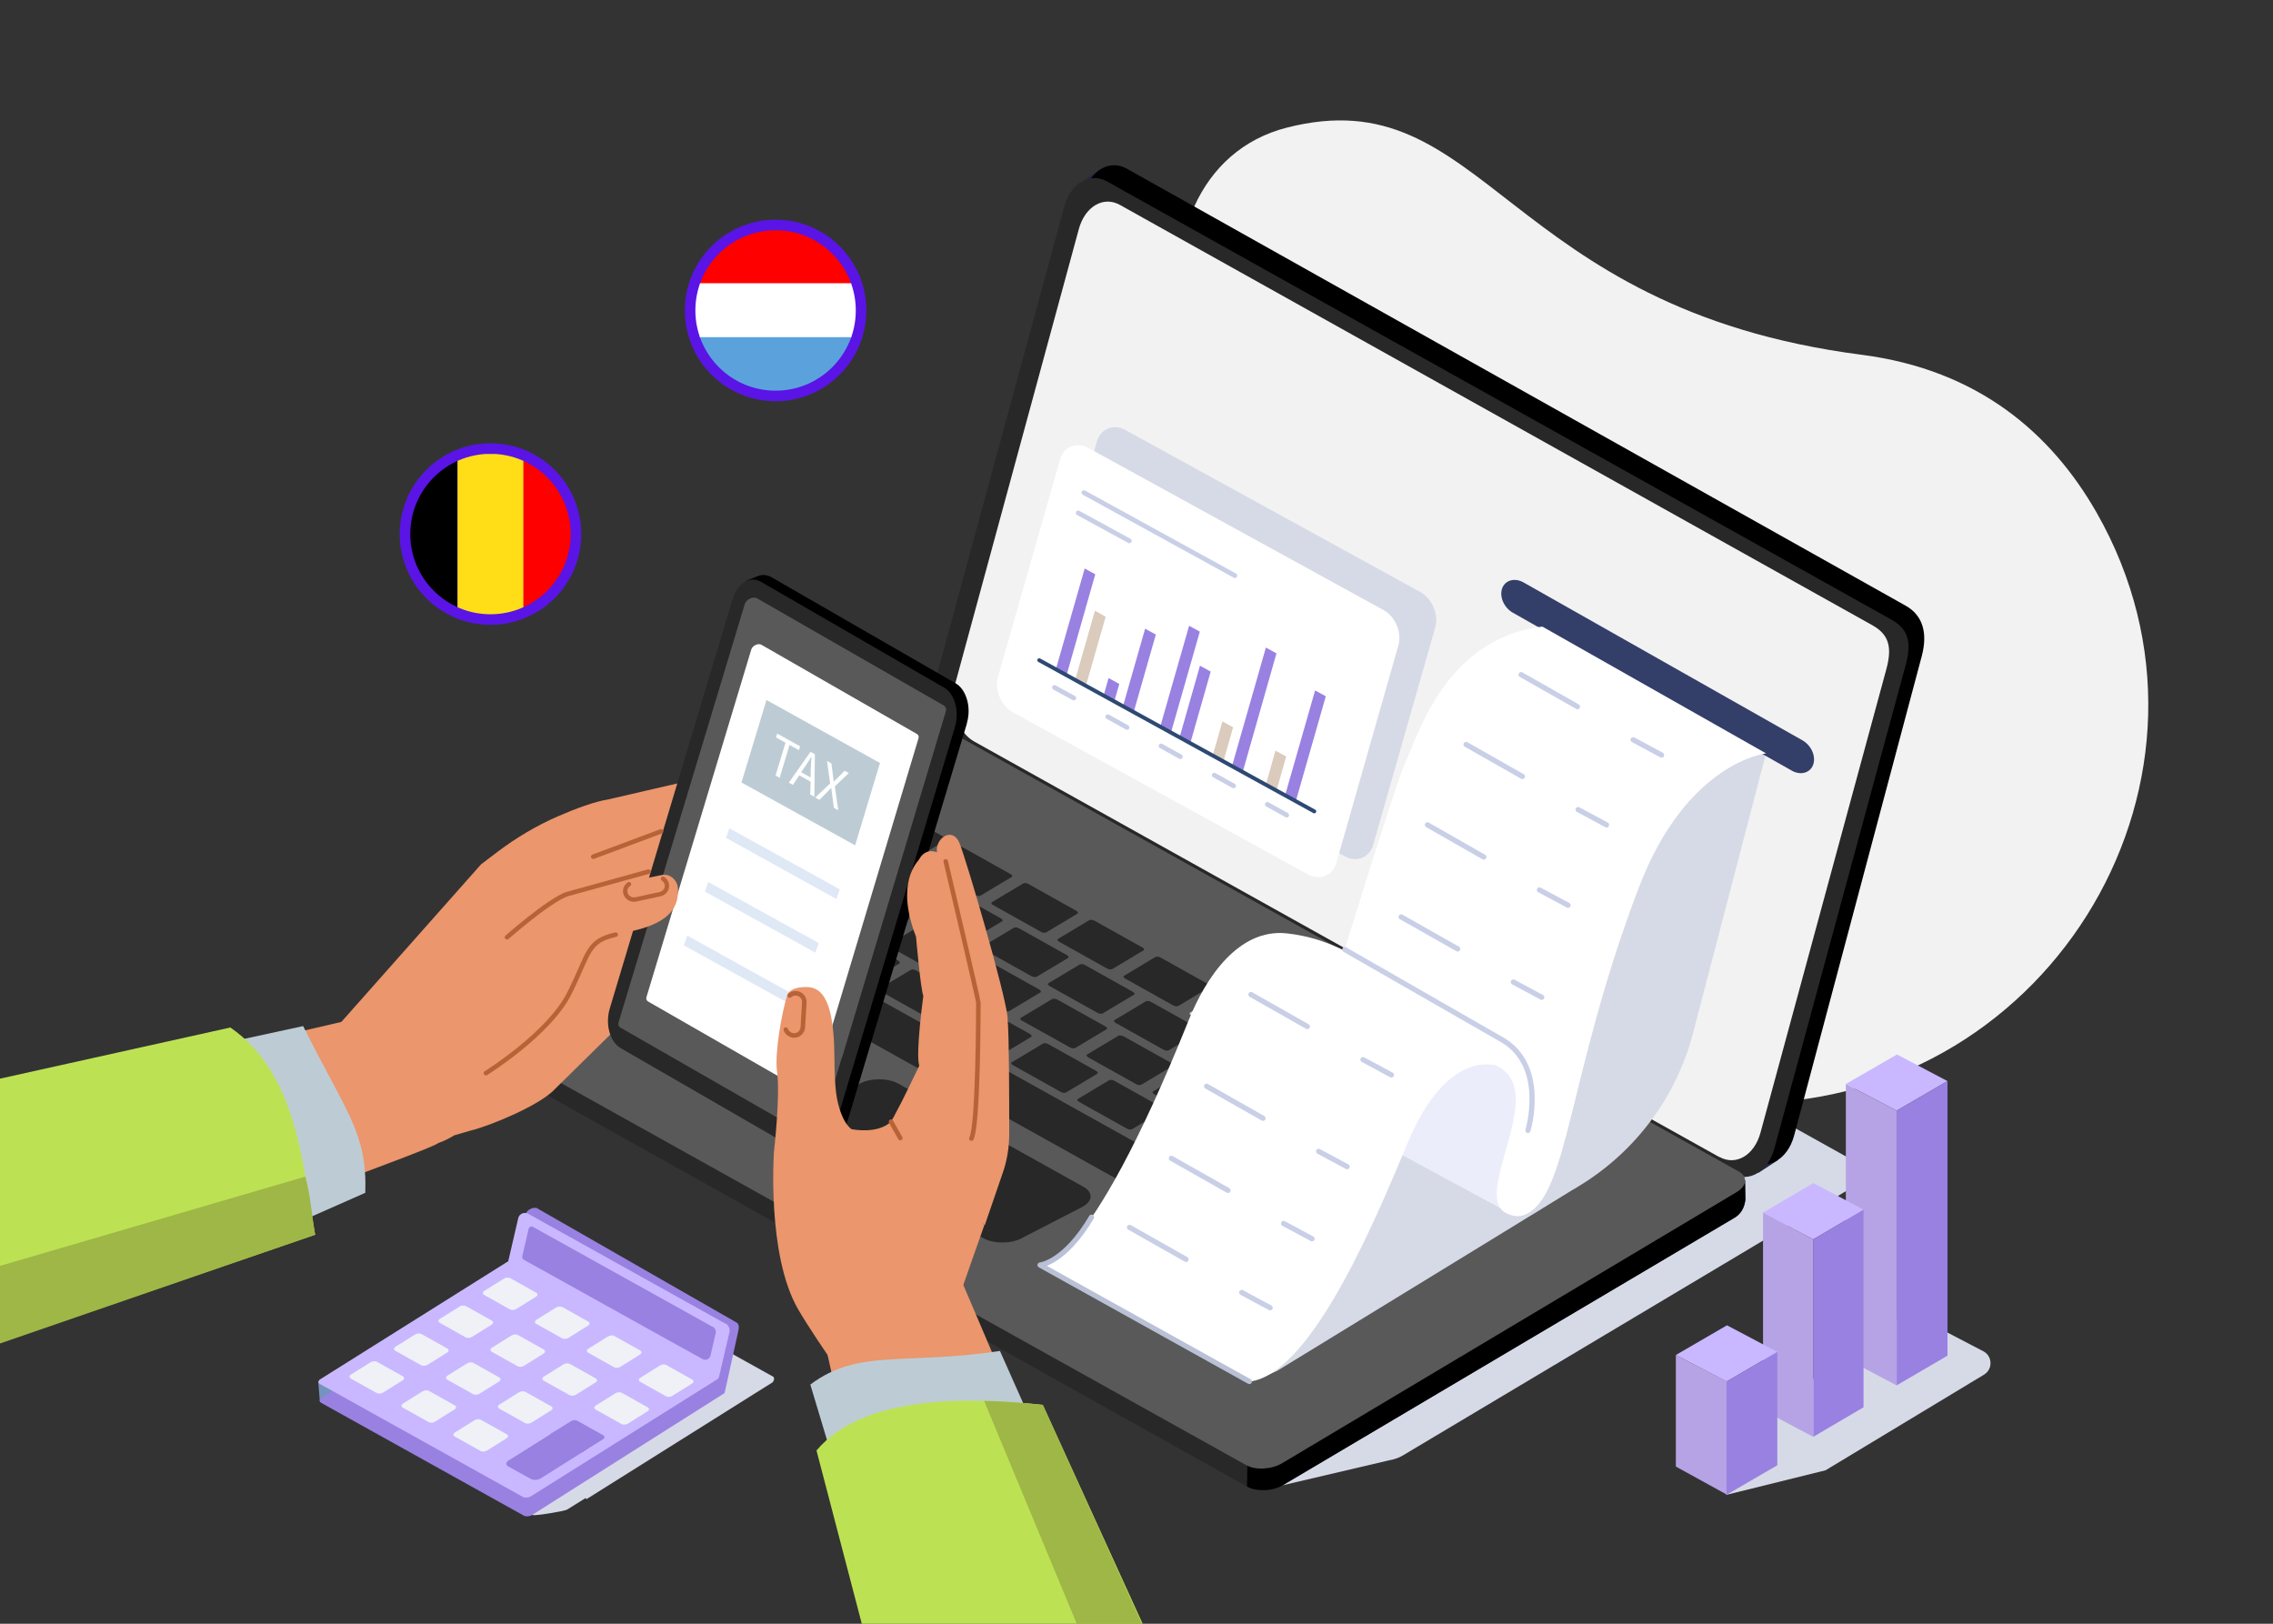 <?xml version="1.0" encoding="UTF-8"?>
<svg id="Calque_1" xmlns="http://www.w3.org/2000/svg" xmlns:xlink="http://www.w3.org/1999/xlink" version="1.1" viewBox="0 0 1400 1000">
  <rect x="0" y="0" width="1400" height="1000" fill="#333333" stroke="none"/>
  <!-- Generator: Adobe Illustrator 29.1.0, SVG Export Plug-In . SVG Version: 2.1.0 Build 142)  -->
  <defs>
    <style>
      .st0, .st1, .st2, .st3, .st4, .st5, .st6, .st7 {
        fill: none;
      }

      .st8 {
        fill: #212945;
      }

      .st1 {
        stroke: #bac1d6;
      }

      .st1, .st2, .st3, .st4, .st5, .st6, .st7 {
        stroke-linecap: round;
        stroke-linejoin: round;
      }

      .st1, .st5 {
        stroke-width: 3.2px;
      }

      .st9 {
        fill: #595959;
      }

      .st10 {
        fill: #9981e2;
      }

      .st11 {
        fill: #ebedfa;
      }

      .st2 {
        stroke-width: 2.8px;
      }

      .st2, .st3 {
        stroke: #b86237;
      }

      .st3 {
        stroke-width: 2.7px;
      }

      .st12 {
        fill: #363656;
      }

      .st4 {
        stroke-width: 2.9px;
      }

      .st4, .st5 {
        stroke: #c8cfe6;
      }

      .st13, .st14 {
        fill: #d6dae6;
      }

      .st15 {
        fill: #333e69;
      }

      .st16 {
        fill: #eff1f7;
      }

      .st17 {
        fill: #7693bf;
      }

      .st18 {
        fill: #ffde17;
      }

      .st19 {
        fill: #eb966c;
      }

      .st20, .st14 {
        isolation: isolate;
      }

      .st21 {
        fill: #bce254;
      }

      .st22 {
        clip-path: url(#clippath-1);
      }

      .st14 {
        mix-blend-mode: multiply;
      }

      .st23 {
        fill: #fff;
      }

      .st6 {
        stroke: #fff;
        stroke-width: 3.1px;
      }

      .st24 {
        fill: #c9b8ff;
      }

      .st25 {
        fill: #dbcbbc;
      }

      .st26 {
        fill: #dfe8f5;
      }

      .st27 {
        fill: #5a14e6;
      }

      .st28 {
        fill: #282828;
      }

      .st29 {
        fill: red;
      }

      .st30 {
        fill: #f2f2f2;
      }

      .st31 {
        fill: #b6a3e5;
      }

      .st32 {
        fill: #5ba2dd;
      }

      .st33 {
        fill: #c9d8ed;
      }

      .st34 {
        fill: #bdccd4;
      }

      .st7 {
        stroke: #2d4973;
        stroke-width: 2.4px;
      }

      .st35 {
        clip-path: url(#clippath);
      }

      .st36 {
        fill: #9fb746;
      }
    </style>
    <clipPath id="clippath">
      <circle class="st0" cx="302.1" cy="328.9" r="49.4"/>
    </clipPath>
    <clipPath id="clippath-1">
      <circle class="st0" cx="477.7" cy="191.2" r="49.4"/>
    </clipPath>
  </defs>
  <g class="st20">
    <g id="image">
      <path class="st30" d="M1079.1,679.4c185.7-2.3,304.3-202.5,212.2-363.8-27.8-48.6-72.7-87.8-144.6-97.1-221.5-28.6-231.8-171.1-354.1-139.9-107.8,27.5-91.6,228.8,89,299.5,132,51.7-29.6,289.7,139.4,299.7,20.5,1.2,39.9,1.7,58.2,1.5h0Z"/>
      <g>
        <path class="st13" d="M1145.2,716.8l-486.6-271.3c-5.6-3.1-15.5-2.6-21.9,1.2l-280,167c-6.4,3.8-7,9.5-1.4,12.7l432.7,241.3,2.1,47,65.3-15.3h0c3-.5,6-1.5,8.4-2.9l280-167c6.4-3.8,7-9.5,1.4-12.7h0Z"/>
        <polygon class="st8" points="1094.9 714.6 1083.1 722.3 1077.9 705.5 1096.1 705.2 1094.9 714.6"/>
        <polygon class="st8" points="666.2 112 677.9 104.2 698.7 123.2 673.3 127.5 666.2 112"/>
        <path d="M1078.8,715l-478.5-266.8c-10.6-5.9-16-22.5-12.1-36.9l79.4-292c3.9-14.4,15.8-21.3,26.3-15.5l479.8,269.2c10.6,5.9,13.8,16.9,9.9,31.3l-78.6,295.2c-3.9,14.4-15.8,21.3-26.3,15.5h0Z"/>
        <path class="st28" d="M1066.7,722.9l-478.5-266.8c-10.6-5.9-16-22.5-12.1-36.9l79.4-292c3.9-14.4,15.8-21.3,26.3-15.5l483,269.8c10.6,5.9,12.8,13.9,8.9,28.3l-80.8,297.5c-3.9,14.4-15.8,21.3-26.3,15.5h0Z"/>
        <path class="st30" d="M1059,712.6l-459.1-256c-10.1-5.7-15.4-21.6-11.6-35.4l76.2-280.2c3.8-13.8,15.1-20.5,25.3-14.8l463.5,258.9c10.1,5.7,12.3,13.4,8.5,27.2l-77.5,285.4c-3.8,13.8-15.1,20.5-25.3,14.8h0Z"/>
        <path class="st28" d="M1075,737.8l-.2-10.9-69.1,37-4.1-9.1-467.6-260.7c-5.6-3.1-16.7-2.6-23.1,1.3l-199.1,118.2v-3.2l-30.3,15.3-4.3-1.7.8,14.1c.5,3.1,1.7,4.3,3.6,5.4l486.6,272.1c5.6,3.1,15.5,3,21.9-.9l277.7-164.4c7.5-4,7.3-12.5,7.3-12.5h-.1Z"/>
        <path d="M1075,737.8l-.2-10.9-69.1,37-4.1-9.1-229.4-127.9-4.1,288.6c2.8,1.6,6.7,2.3,10.7,2.2s8-1.1,11.2-3l277.7-164.4c7.5-4,7.3-12.5,7.3-12.5h0Z"/>
        <path class="st9" d="M1071,721.5l-486.6-271.3c-5.6-3.1-15.5-2.6-21.9,1.2l-280,167c-6.4,3.8-7,9.5-1.4,12.7l486.6,271.3c5.6,3.1,15.5,2.6,21.9-1.2l280-167c6.4-3.8,7-9.5,1.4-12.7h0Z"/>
        <g>
          <path class="st28" d="M563.3,529c-.7.4-2.1.3-3.2-.3l-29.5-16.5c-1.1-.6-1.4-1.4-.7-1.8l19.2-11.5c.7-.4,2.1-.3,3.2.3l29.5,16.5c1.1.6,1.4,1.4.7,1.8l-19.2,11.5Z"/>
          <path class="st28" d="M598,578.9c-.7.4-2.1.3-3.2-.3l-29.5-16.5c-1.1-.6-1.4-1.4-.7-1.8l19.2-11.5c.7-.4,2.1-.3,3.2.3l29.5,16.5c1.1.6,1.4,1.4.7,1.8l-19.2,11.5Z"/>
          <path class="st28" d="M581.1,600.1c-.7.4-2.1.3-3.2-.3l-29.5-16.5c-1-.6-1.4-1.4-.7-1.8l19.2-11.5c.7-.4,2.1-.3,3.2.3l29.5,16.5c1.1.6,1.4,1.4.7,1.8l-19.2,11.5Z"/>
          <path class="st28" d="M534.7,604.9c-.7.4-2.1.3-3.2-.3l-29.5-16.5c-1.1-.6-1.4-1.4-.7-1.8l19.2-11.5c.7-.4,2.1-.3,3.2.3l29.5,16.5c1.1.6,1.3,1.4.7,1.8l-19.2,11.5Z"/>
          <path class="st33" d="M453.9,594.3c-.7.4-2.1.3-3.2-.3l-29.5-16.5c-1.1-.6-1.4-1.4-.7-1.8l22.6-13.5c.7-.4,2.1-.3,3.2.3l29.5,16.5c1.1.6,1.4,1.4.7,1.8l-22.6,13.5Z"/>
          <path class="st33" d="M504.9,622.7c-.7.4-2.4,0-3.8-.7l-38.7-21.6c-1.4-.8-2-1.7-1.3-2.2l22.6-13.5c.7-.4,2.4,0,3.8.7l38.7,21.6c1.4.8,2,1.8,1.3,2.2l-22.6,13.5Z"/>
          <path class="st33" d="M759.2,764.6c-.6.3-1.9,0-3-.5l-29.5-16.5c-1.1-.6-1.5-1.4-.9-1.7l8.4-5c.6-.3,1.9,0,3,.5l29.5,16.5c1.1.6,1.5,1.4.9,1.7l-8.4,5Z"/>
          <path class="st33" d="M798.7,787.2c-.6.3-1.9,0-3-.5l-29.5-16.5c-1.1-.6-1.5-1.4-.9-1.7l8.4-5c.6-.3,1.9,0,3,.5l29.5,16.5c1.1.6,1.5,1.4.9,1.7l-8.4,5Z"/>
          <path class="st28" d="M840.5,810c-.6.3-1.9,0-2.9-.5l-29.5-16.5c-1.1-.6-1.5-1.4-.9-1.7l8-4.8c.6-.3,1.9,0,3,.5l29.5,16.5c1.1.6,1.5,1.4.9,1.7l-8,4.8h0Z"/>
          <path class="st33" d="M814.5,778c-.6.3-1.9,0-2.9-.5l-29.5-16.5c-1.1-.6-1.5-1.4-.9-1.7l8-4.8c.6-.3,1.9,0,3,.5l29.5,16.5c1.1.6,1.5,1.4.9,1.7l-8,4.8h0Z"/>
          <path class="st28" d="M708.1,735.9c-.7.4-2.1.3-3.2-.3l-192.2-107.1c-1-.6-1.4-1.4-.7-1.8l22.6-13.5c.7-.4,2.1-.3,3.2.3l192.2,107.1c1.1.6,1.4,1.4.7,1.8l-22.6,13.5Z"/>
          <path class="st33" d="M499.5,615.5h-.3l-22.6-12.6c-.1,0-.2,0-.1-.2l1.4-.8h.3l22.6,12.6c.1,0,.2,0,.2.2l-1.4.8h-.1Z"/>
          <path class="st33" d="M441.6,580.8h-.2l-9.6-5.3h0l1.4-.9h.2l9.6,5.3h0l-1.4.9Z"/>
          <path class="st28" d="M575.2,627.4c-.7.4-2.1.3-3.2-.3l-29.5-16.5c-1-.6-1.4-1.4-.7-1.8l19.2-11.5c.7-.4,2.1-.3,3.2.3l29.5,16.5c1.1.6,1.4,1.4.7,1.8l-19.2,11.5Z"/>
          <path class="st28" d="M615.9,650.1c-.7.4-2.1.3-3.2-.3l-29.5-16.5c-1.1-.6-1.4-1.4-.7-1.8l19.2-11.5c.7-.4,2.1-.3,3.2.3l29.5,16.5c1,.6,1.3,1.4.7,1.8l-19.2,11.5Z"/>
          <path class="st28" d="M656.6,672.8c-.7.4-2.1.3-3.2-.3l-29.5-16.5c-1.1-.6-1.4-1.4-.7-1.8l19.2-11.5c.7-.4,2.1-.3,3.2.3l29.5,16.5c1.1.6,1.3,1.4.7,1.8l-19.2,11.5Z"/>
          <path class="st28" d="M697.3,695.4c-.7.4-2.1.3-3.2-.3l-29.5-16.5c-1.1-.6-1.4-1.4-.7-1.8l19.2-11.5c.7-.4,2.1-.3,3.2.3l29.5,16.5c1.1.6,1.4,1.4.7,1.8l-19.2,11.5Z"/>
          <path class="st33" d="M737.9,718.1c-.7.4-2.1.3-3.2-.3l-29.5-16.5c-1.1-.6-1.4-1.4-.7-1.8l19.2-11.5c.7-.4,2.1-.3,3.2.3l29.5,16.5c1.1.6,1.4,1.4.7,1.8l-19.2,11.5Z"/>
          <path class="st33" d="M778.6,740.8c-.7.4-2.1.3-3.2-.3l-29.5-16.5c-1.1-.6-1.4-1.4-.7-1.8l19.2-11.5c.7-.4,2.1-.3,3.2.3l29.5,16.5c1.1.6,1.4,1.4.7,1.8l-19.2,11.5Z"/>
          <path class="st28" d="M870.3,791.8c-.7.4-2.1.3-3.2-.3l-80.5-44.9c-1.1-.6-1.4-1.4-.7-1.8l19.2-11.5c.7-.4,2.1-.3,3.2.3l80.5,44.9c1.1.6,1.4,1.4.7,1.8l-19.2,11.5Z"/>
          <path class="st28" d="M621.6,622.7c-.7.4-2.1.3-3.2-.3l-29.5-16.5c-1.1-.6-1.4-1.4-.7-1.8l19.2-11.5c.7-.4,2.1-.3,3.2.3l29.5,16.5c1.1.6,1.3,1.4.7,1.8l-19.2,11.5Z"/>
          <path class="st28" d="M662.3,645.4c-.7.4-2.1.3-3.2-.3l-29.6-16.5c-1.1-.6-1.4-1.4-.7-1.8l19.2-11.5c.7-.4,2.1-.3,3.2.3l29.6,16.5c1.1.6,1.4,1.4.7,1.8l-19.2,11.5Z"/>
          <path class="st28" d="M703,668c-.7.4-2.1.3-3.2-.3l-29.5-16.5c-1-.6-1.4-1.4-.7-1.8l19.2-11.5c.7-.4,2.1-.2,3.2.3l29.5,16.5c1.1.6,1.4,1.4.7,1.8l-19.2,11.5Z"/>
          <path class="st28" d="M743.7,690.7c-.7.4-2.1.3-3.2-.3l-29.5-16.5c-1.1-.6-1.4-1.4-.7-1.8l19.2-11.5c.7-.4,2.1-.3,3.2.3l29.5,16.5c1.1.6,1.4,1.4.7,1.8l-19.2,11.5Z"/>
          <path class="st33" d="M784.4,713.4c-.7.4-2.1.3-3.2-.3l-29.6-16.5c-1.1-.6-1.4-1.4-.7-1.8l19.2-11.5c.7-.4,2.1-.3,3.2.3l29.6,16.5c1.1.6,1.4,1.4.7,1.8l-19.2,11.5Z"/>
          <path class="st33" d="M825,736c-.7.4-2.1.3-3.2-.3l-29.5-16.5c-1.1-.6-1.4-1.4-.7-1.8l19.2-11.5c.7-.4,2.1-.3,3.2.3l29.5,16.5c1.1.6,1.4,1.4.7,1.8l-19.2,11.5Z"/>
          <path class="st28" d="M865.7,758.7c-.7.4-2.1.3-3.2-.3l-29.6-16.5c-1.1-.6-1.4-1.4-.7-1.8l19.2-11.5c.7-.4,2.1-.3,3.2.3l29.6,16.5c1.1.6,1.4,1.4.7,1.8l-19.2,11.5Z"/>
          <path class="st28" d="M638.5,601.5c-.7.4-2.1.3-3.2-.3l-29.5-16.5c-1.1-.6-1.4-1.4-.6-1.8l19.2-11.5c.7-.4,2.1-.3,3.2.3l29.5,16.5c1.1.6,1.4,1.4.7,1.8l-19.2,11.5h-.1Z"/>
          <path class="st28" d="M679.2,624.1c-.7.4-2.1.3-3.2-.3l-29.5-16.5c-1.1-.6-1.4-1.4-.7-1.8l19.2-11.5c.7-.4,2.1-.3,3.2.3l29.5,16.5c1.1.6,1.4,1.4.7,1.8l-19.2,11.5Z"/>
          <path class="st28" d="M719.9,646.8c-.7.4-2.1.3-3.2-.3l-29.5-16.5c-1.1-.6-1.4-1.4-.7-1.8l19.2-11.5c.7-.4,2.1-.3,3.2.3l29.5,16.5c1.1.6,1.4,1.4.7,1.8l-19.2,11.5Z"/>
          <path class="st33" d="M760.5,669.5c-.7.4-2.1.3-3.2-.3l-29.5-16.5c-1.1-.6-1.4-1.4-.7-1.8l19.2-11.5c.7-.4,2.1-.3,3.2.3l29.5,16.5c1.1.6,1.4,1.4.7,1.8l-19.2,11.5Z"/>
          <path class="st33" d="M801.2,692.1c-.7.4-2.1.3-3.2-.3l-29.5-16.5c-1.1-.6-1.4-1.4-.7-1.8l19.2-11.5c.7-.4,2.1-.3,3.2.3l29.5,16.5c1,.6,1.3,1.4.7,1.8l-19.2,11.5Z"/>
          <path class="st33" d="M841.9,714.8c-.7.4-2.1.3-3.2-.3l-29.5-16.5c-1-.6-1.4-1.4-.7-1.8l19.2-11.5c.7-.4,2.1-.3,3.2.3l29.5,16.5c1.1.6,1.4,1.4.7,1.8l-19.2,11.5Z"/>
          <path class="st28" d="M882.6,737.5c-.7.4-2.1.3-3.2-.3l-29.5-16.5c-1.1-.6-1.4-1.4-.7-1.8l19.2-11.5c.7-.4,2.1-.3,3.2.3l29.5,16.5c1.1.6,1.4,1.4.7,1.8l-19.2,11.5Z"/>
          <path class="st33" d="M557.3,556.3c-.7.4-2.1.3-3.2-.3l-50.1-27.9c-1.1-.6-1.4-1.4-.7-1.8l19.2-11.5c.7-.4,2.1-.3,3.2.3l50.1,27.9c1.1.6,1.4,1.4.7,1.8l-19.2,11.5h0Z"/>
          <path class="st28" d="M949.7,744.3c-.7.4-2.1.3-3.2-.3l-50.1-27.9c-1-.6-1.4-1.4-.7-1.8l19.2-11.5c.7-.4,2.1-.3,3.2.3l50.1,27.9c1.1.6,1.4,1.4.7,1.8l-19.2,11.5Z"/>
          <path class="st28" d="M540.5,577.5c-.7.4-2.1.3-3.2-.3l-59.7-33.3c-1.1-.6-1.4-1.4-.7-1.8l19.2-11.5c.7-.4,2.1-.3,3.2.3l59.7,33.3c1.1.6,1.4,1.4.7,1.8l-19.2,11.5Z"/>
          <path class="st33" d="M494.1,582.2c-.7.4-2.1.3-3.2-.3l-39.8-22.2c-1.1-.6-1.4-1.4-.7-1.8l19.2-11.5c.7-.4,2.1-.3,3.2.3l39.8,22.2c1.1.6,1.4,1.4.7,1.8l-19.2,11.5h0Z"/>
          <path class="st28" d="M603.9,551.6c-.7.4-2.1.3-3.2-.3l-29.5-16.5c-1.1-.6-1.4-1.4-.7-1.8l19.2-11.5c.7-.4,2.1-.3,3.2.3l29.5,16.5c1.1.6,1.4,1.4.7,1.8l-19.2,11.5Z"/>
          <path class="st28" d="M644.4,574.2c-.7.4-2.1.3-3.2-.3l-29.5-16.5c-1.1-.6-1.4-1.4-.7-1.8l19.2-11.5c.7-.4,2.1-.3,3.2.3l29.5,16.5c1.1.6,1.4,1.4.7,1.8l-19.2,11.5Z"/>
          <path class="st28" d="M685.1,596.8c-.7.4-2.1.3-3.2-.3l-29.5-16.5c-1.1-.6-1.4-1.4-.7-1.8l19.2-11.5c.7-.4,2.1-.3,3.2.3l29.5,16.5c1.1.6,1.4,1.4.7,1.8l-19.2,11.5Z"/>
          <path class="st28" d="M725.8,619.5c-.7.4-2.1.3-3.2-.3l-29.5-16.5c-1.1-.6-1.4-1.4-.7-1.8l19.2-11.5c.7-.4,2.1-.3,3.2.3l29.5,16.5c1.1.6,1.4,1.4.7,1.8l-19.2,11.5Z"/>
          <path class="st33" d="M766.5,642.2c-.7.4-2.1.3-3.2-.3l-29.5-16.5c-1.1-.6-1.4-1.4-.7-1.8l19.2-11.5c.7-.4,2.1-.3,3.2.3l29.5,16.5c1.1.6,1.4,1.4.7,1.8l-19.2,11.5Z"/>
          <path class="st33" d="M807.2,664.8c-.7.4-2.1.3-3.2-.3l-29.6-16.5c-1.1-.6-1.4-1.4-.7-1.8l19.2-11.5c.7-.4,2.1-.3,3.2.3l29.6,16.5c1.1.6,1.4,1.4.7,1.8l-19.2,11.5Z"/>
          <path class="st33" d="M847.8,687.5c-.7.4-2.1.3-3.2-.3l-29.5-16.5c-1.1-.6-1.4-1.4-.7-1.8l19.2-11.5c.7-.4,2.1-.3,3.2.3l29.5,16.5c1.1.6,1.4,1.4.7,1.8l-19.2,11.5Z"/>
          <path class="st33" d="M888.5,710.2c-.7.4-2.1.3-3.2-.3l-29.6-16.5c-1.1-.6-1.3-1.4-.7-1.8l19.2-11.5c.7-.4,2.1-.3,3.2.3l29.6,16.5c1.1.6,1.3,1.4.7,1.8l-19.2,11.5Z"/>
          <path class="st28" d="M912.3,730.4c-.5-.3-1.1-.5-1.7-.5s-1.1,0-1.4.2l-19.2,11.5c-.3.2-.5.5-.3.8,0,.4.5.7,1,1l7.7,4.3-25.2,15.1c-.3.2-.5.5-.3.8,0,.4.5.7,1,1l19.9,11.1c.5.3,1.1.5,1.7.5s1.1,0,1.5-.2l45.7-27.3c.3-.2.5-.5.3-.8,0-.4-.5-.7-1-1l-29.5-16.5h-.2Z"/>
          <path class="st33" d="M488.7,572.8h-.3l-22.6-12.6c-.1,0-.2,0-.1-.2l1.4-.8h.3l22.6,12.6c.1,0,.2,0,.2.2l-1.4.8h-.1Z"/>
        </g>
        <path class="st28" d="M605.9,762.7l-114.3-63.7c-6.2-3.4-5.8-9,.7-12.4l37.6-19.4c6.5-3.4,16.9-3.3,23.1,0l114.3,63.7c6.2,3.4,5.8,9-.7,12.4l-37.6,19.4c-6.5,3.4-16.9,3.3-23.1,0Z"/>
      </g>
      <g>
        <path class="st13" d="M475.6,847.5l-124.7-69.4c-1.4-.8-3.7-.6-5.1.3l-11.4,7.1h-.2l-114.7,72c-1.5.9-1.5,2.3-.1,3l108.5,72.5c1.4.8,19.9-2.4,21.4-3.3l11.4-7.1s.2,0,.5.7l114.7-72c1.2-1.7,1.2-3.1-.2-3.8h-.1Z"/>
        <g>
          <polygon class="st17" points="216.4 862.8 197 863 196 850.7 215.5 850.6 216.4 862.8"/>
          <polygon class="st12" points="443.6 859.6 424.2 859.7 423.3 847.5 442.7 847.3 443.6 859.6"/>
          <path class="st10" d="M331.3,744.3c-2.6-1.4-6.9.7-7.6,3.6l-6.5,29,18.5,8.2h0l110.6,72.9,8.4-38.1c.5-2.2.7-4.5-1.2-5.5l-122.2-70h0Z"/>
          <path class="st10" d="M322.6,933.4l-124.7-69.4c-1.4-.8-1.3-2.1.1-3l114.7-72c1.5-.9,3.7-1,5.1-.3l125.2,63c1.4.8,2.6,2.4,3.2,6.3l-118.6,75.1c-1.5.9-3.7,1-5.1.3h.1Z"/>
          <path class="st24" d="M446.8,815.2l-14.7-8.2h0l-106.6-59.4c-2.6-1.4-5.6-.2-6.3,2.6l-6.2,26.7c-.4,0-.7.3-1,.5l-114.7,72c-1.5.9-1.5,2.3-.1,3l124.7,69.4c1.4.8,3.7.6,5.1-.3l114.7-72c.6-.4,1-.9,1.1-1.3h0l6.5-27.8c.5-2-.5-4.2-2.4-5.3h0Z"/>
          <path class="st16" d="M313.9,806.3l-15.7-8.8c-1.1-.6-1.1-1.8.1-2.5l12-7.5c1.2-.8,3.1-.9,4.2-.2l15.7,8.8c1.1.6,1.1,1.8-.1,2.5l-12,7.5c-1.2.8-3.1.9-4.2.2Z"/>
          <path class="st16" d="M346,824.1l-15.7-8.8c-1.1-.6-1.1-1.8.1-2.5l12-7.5c1.2-.8,3.1-.9,4.2-.2l15.7,8.8c1.1.6,1.1,1.8-.1,2.5l-12,7.5c-1.2.8-3.1.9-4.2.2Z"/>
          <path class="st16" d="M378,841.9l-15.7-8.8c-1.1-.6-1.1-1.8.1-2.5l12-7.5c1.2-.8,3.1-.9,4.2-.2l15.7,8.8c1.1.6,1.1,1.8-.1,2.5l-12,7.5c-1.2.8-3.1.9-4.2.2Z"/>
          <path class="st16" d="M410,859.8l-15.7-8.8c-1.1-.6-1.1-1.8.1-2.5l12-7.5c1.2-.8,3.1-.9,4.2-.2l15.7,8.8c1.1.6,1.1,1.8-.1,2.5l-12,7.5c-1.2.8-3.1.9-4.2.2Z"/>
          <path class="st16" d="M286.6,823.5l-15.7-8.8c-1.1-.6-1.1-1.8.1-2.5l12-7.5c1.2-.8,3.1-.9,4.2-.2l15.7,8.8c1.1.6,1.1,1.8-.1,2.5l-12,7.5c-1.2.8-3.1.9-4.2.2Z"/>
          <path class="st16" d="M318.6,841.3l-15.7-8.8c-1.1-.6-1.1-1.8.1-2.5l12-7.5c1.2-.8,3.1-.9,4.2-.2l15.7,8.8c1.1.6,1.1,1.8-.1,2.5l-12,7.5c-1.2.8-3.1.9-4.2.2Z"/>
          <path class="st16" d="M350.6,859.1l-15.7-8.8c-1.1-.6-1.1-1.8.1-2.5l12-7.5c1.2-.8,3.1-.9,4.2-.2l15.7,8.8c1.1.6,1.1,1.8-.1,2.5l-12,7.5c-1.2.8-3.1.9-4.2.2Z"/>
          <path class="st16" d="M382.6,876.9l-15.7-8.8c-1.1-.6-1.1-1.8.1-2.5l12-7.5c1.2-.8,3.1-.9,4.2-.2l15.7,8.8c1.1.6,1.1,1.8-.1,2.5l-12,7.5c-1.2.8-3.1.9-4.2.2Z"/>
          <path class="st16" d="M259.2,840.7l-15.7-8.8c-1.1-.6-1.1-1.8.1-2.5l12-7.5c1.2-.8,3.1-.9,4.2-.2l15.7,8.8c1.1.6,1.1,1.8-.1,2.5l-12,7.5c-1.2.8-3.1.9-4.2.2Z"/>
          <path class="st16" d="M291.2,858.5l-15.7-8.8c-1.1-.6-1.1-1.8.1-2.5l12-7.5c1.2-.8,3.1-.9,4.2-.2l15.7,8.8c1.1.6,1.1,1.8-.1,2.5l-12,7.5c-1.2.8-3.1.9-4.2.2Z"/>
          <path class="st16" d="M323.2,876.3l-15.7-8.8c-1.1-.6-1.1-1.8.1-2.5l12-7.5c1.2-.8,3.1-.9,4.2-.2l15.7,8.8c1.1.6,1.1,1.8-.1,2.5l-12,7.5c-1.2.8-3.1.9-4.2.2Z"/>
          <path class="st10" d="M355.2,894.1l-15.7-8.8c-1.1-.6-1.1-1.8.1-2.5l12-7.5c1.2-.8,3.1-.9,4.2-.2l15.7,8.8c1.1.6,1.1,1.8-.1,2.5l-12,7.5c-1.2.8-3.1.9-4.2.2Z"/>
          <path class="st16" d="M231.8,857.8l-15.7-8.8c-1.1-.6-1.1-1.8.1-2.5l12-7.5c1.2-.8,3.1-.9,4.2-.2l15.7,8.8c1.1.6,1.1,1.8-.1,2.5l-12,7.5c-1.2.8-3.1.9-4.2.2Z"/>
          <path class="st16" d="M263.8,875.7l-15.7-8.8c-1.1-.6-1.1-1.8.1-2.5l12-7.5c1.2-.8,3.1-.9,4.2-.2l15.7,8.8c1.1.6,1.1,1.8-.1,2.5l-12,7.5c-1.2.8-3.1.9-4.2.2h0Z"/>
          <path class="st16" d="M295.8,893.5l-15.7-8.8c-1.1-.6-1.1-1.8.1-2.5l12-7.5c1.2-.8,3.1-.9,4.2-.2l15.7,8.8c1.1.6,1.1,1.8-.1,2.5l-12,7.5c-1.2.8-3.1.9-4.2.2Z"/>
          <path class="st10" d="M326.9,910.8l-13.9-7.7c-1.6-.9-1.6-2.5.2-3.6l28-17.6c1.7-1.1,4.5-1.2,6.1-.3l13.9,7.7c1.6.9,1.6,2.5-.2,3.6l-28,17.6c-1.7,1.1-4.5,1.2-6.1.3Z"/>
          <path class="st10" d="M438.8,817.1l-9.3-5.2h0l-73.7-41h0l-27.5-15.3c-1.1-.6-2.4,0-2.7,1.1l-3.9,16.9c-.2.9.2,1.8,1,2.3l10.5,5.8h0l73.7,41h0l25.8,14.3c2,1.1,4.4,0,4.9-2.1l3.2-13.8c.4-1.6-.4-3.3-1.9-4.1h0Z"/>
        </g>
      </g>
      <path class="st14" d="M786.4,844.4l186.7-114.3c34.5-21.1,59.5-54.8,69.7-93.9l45.6-174.8-201.1,87.3-112.1,300.6,11.1-4.9h0Z"/>
      <path class="st15" d="M1103.6,474.6l-171.7-97.2c-5.5-3.1-8.5-9.8-6.7-15h0c1.8-5.1,7.7-6.8,13.2-3.7l171.7,97.2c5.5,3.1,8.5,9.8,6.7,15h0c-1.8,5.1-7.7,6.8-13.2,3.7h0Z"/>
      <polygon class="st11" points="924 744 800.1 677 903.3 599.4 946.7 676.6 924 744"/>
      <path class="st23" d="M822.7,602.5s37.5-121.8,42.5-132c7.3-14.8,24-77.3,84.8-84.6l137.8,78.1s-49,5.1-78.6,83.1c-44,115.7-42.9,190-70.2,201.1-5.6,2.3-12.8-.9-14.9-4.1-11.7-17,28.1-73.2-2.1-87.6-20.5-9.7-99.2-54.1-99.2-54.1h-.1Z"/>
      <path class="st23" d="M640.6,779.1s28.2,6.9,91.5-150.7c10.5-26.2,30.7-56.6,60.2-53.6,12.3,1.3,30.1,5.4,50.1,19.2,54.6,37.9,78.1,62.1,78.1,62.1,0,0-29.1-9.5-52.8,46.2-17.4,41-58.6,144.2-98.3,148.6l-128.9-71.7h0Z"/>
      <line class="st5" x1="764.8" y1="796" x2="782.3" y2="805.4"/>
      <line class="st5" x1="695.7" y1="755.9" x2="730.5" y2="775.6"/>
      <line class="st5" x1="790.6" y1="753.5" x2="808.1" y2="762.9"/>
      <line class="st5" x1="721.5" y1="713.4" x2="756.3" y2="733.1"/>
      <line class="st5" x1="812.2" y1="709.1" x2="829.7" y2="718.5"/>
      <line class="st5" x1="743.2" y1="669" x2="777.9" y2="688.7"/>
      <line class="st5" x1="839.5" y1="652.6" x2="857" y2="662"/>
      <line class="st5" x1="770.5" y1="612.5" x2="805.2" y2="632.2"/>
      <line class="st5" x1="932.1" y1="604.8" x2="949.6" y2="614.2"/>
      <line class="st5" x1="863" y1="564.7" x2="897.8" y2="584.4"/>
      <line class="st5" x1="948.2" y1="548.1" x2="965.8" y2="557.5"/>
      <line class="st5" x1="879.2" y1="508" x2="913.9" y2="527.8"/>
      <line class="st5" x1="972" y1="498.6" x2="989.5" y2="508"/>
      <line class="st5" x1="903" y1="458.5" x2="937.7" y2="478.2"/>
      <line class="st5" x1="1005.9" y1="455.6" x2="1023.4" y2="465"/>
      <line class="st5" x1="936.9" y1="415.5" x2="971.6" y2="435.2"/>
      <path class="st5" d="M941.1,696.2s11.9-39.3-15.5-55.6l-97.3-55.8"/>
      <path class="st6" d="M803.6,252"/>
      <g>
        <path class="st19" d="M209.6,630.1l86.7-97.8,10.3-7.8c11.4-8.6,23.8-16,36.9-21.7,11.2-4.9,23-9.2,30.8-10.4l111.2-25.7s-53.1,52.3-91.6,118.6c-2.3,3.9,4.4,10.7,2.1,13.8l8.5,9.9-62.7,61.7c-8.8,9.7-39.3,22.5-52,25.6l-10,2.9c-53.2,32.9-70-69.3-70-69.3l-.2.2h0Z"/>
        <g>
          <path d="M595.5,445.4c1.5-5,1.4-10.4,0-14.9h0c-1.3-4.3-3.7-7.9-7.1-9.8l-113.2-65.2c-2.9-1.6-5.9-1.8-8.7-.6l-6.7,2.7-77.9,260.7v.4c-2.8,9.6.3,20.5,7.1,24.4l115.6,68.1,5-2.9c5.1-2.5,8.6-5.2,10.5-11.5l75.4-251.1v-.3h0Z"/>
          <path class="st28" d="M495.2,710.7l-112.9-65.2c-6.8-3.9-9.6-14.9-6.7-24.5l75.7-252.3c2.9-9.6,10.6-14.3,17.4-10.4l112.8,65.2c6.8,3.9,9.5,14.9,6.6,24.5l-75.7,252.3c-2.9,9.6-10.4,14.3-17.2,10.4h0Z"/>
          <path class="st9" d="M581.5,434.6l-115.2-66.1c-2.5-1.4-6.7.6-7.6,3.6l-77.7,257.5c-.4,1.4,0,2.7,1.2,3.3l115.2,66.1c2.5,1.4,6.7-.6,7.6-3.6l5.6-18.8c.3-.4.6-.9.7-1.4l7-23.2c.2-.3.3-.6.4-.9l63.9-213.1c.4-1.4,0-2.7-1.2-3.3h0Z"/>
        </g>
        <path class="st23" d="M564.7,452l-95.7-54.9c-2-1.2-5.6.5-6.3,3l-64.5,213.9c-.4,1.2,0,2.2,1,2.8l95.7,54.9c2.1,1.2,5.6-.5,6.3-3l4.7-15.6c.3-.4.5-.8.6-1.2l5.8-19.3c0-.2.3-.5.3-.8l53.1-177c.4-1.2,0-2.2-1-2.8h0Z"/>
        <polygon class="st34" points="526.7 520.6 456.7 481.9 472.1 431.1 542 469.9 526.7 520.6"/>
        <g>
          <path class="st23" d="M483.8,457.4l-5.8-3.2.7-2.4,14.1,7.8-.7,2.4-5.8-3.2-6.1,20.2-2.5-1.4,6.1-20.2h0Z"/>
          <path class="st23" d="M499.1,463l2.8,1.5-.3,26.2-2.6-1.4.3-7.9-7-3.9-3.9,5.9-2.5-1.4,13.3-19h0ZM493.5,475.6l5.8,3.2v-4c.2-2.9.3-5.7.5-8.7h-.1c-1.4,2.2-2.7,4.4-4.2,6.5l-2,2.9h0Z"/>
          <path class="st23" d="M511.3,482.5l-1.9-13.8,2.7,1.5.9,7.2c.2,1.3.3,2.5.5,4.1h0c.9-1,1.6-1.7,2.4-2.4l4.3-4.4,2.6,1.4-8.6,8.2,2.1,14.7-2.7-1.5-1-7.7c-.2-1.4-.4-2.8-.6-4.5h-.1c-1,1-1.8,1.9-2.6,2.7l-4.6,4.6-2.6-1.4,9.1-8.6h.1Z"/>
        </g>
        <path class="st19" d="M620.7,627.2c-1.4-15.5-25.4-97.3-29.7-107.9-4.3-10.6-15.2-3-13.9,5.6,0,0-6.9-3.3-11.1,4.5-.7,1.3-14.8,14-1.8,47.5,0,0,2.8,32.2,4.5,36.4,0,0-4.9,35.9-2.5,43,0,0-10.1,21.2-15.1,30.6l55.4,67.8,11.1-32.3c2.7-7.7,4-15.8,4-24,0-20.4,0-59.7-1-71.1h0Z"/>
        <path class="st2" d="M582.5,530.5s20.2,85.6,20.1,87c0,1.4,0,76-4.3,83.7"/>
        <path class="st19" d="M505.9,814.1c-.8,4.4,25,111,25,111l120.1,1.4-61.4-143.9-83.6,31.5h0Z"/>
        <polygon class="st26" points="515.2 553.7 447.2 516 449.2 510.1 517.2 547.7 515.2 553.7"/>
        <polygon class="st26" points="502.2 586.7 434.2 549.1 436.2 543.2 504.3 580.8 502.2 586.7"/>
        <polygon class="st26" points="489.2 619.8 421.2 582.2 423.3 576.2 491.3 613.9 489.2 619.8"/>
        <path class="st19" d="M562.2,666.4c-1.3,2.4-13,24-13.4,24.4-8.5,8-24.3,4.6-24.3,4.6,0,0-5.9-3.2-9-19-1.8-9.3-1.4-25.4-1.7-31.9-1.1-31.3-9-36.9-17.8-36.6-4.2,0-10,1.1-11.2,5.2-3.2,10.3-7.8,35.5-6.2,46.8,2.1,14.7-1.9,49.5-1.9,49.5,0,0-4.5,63.3,14.8,96.8,12.2,21.1,44.6,65.9,44.6,65.9l45.9-48.5,24.2-68.9-44.1-88.3h0Z"/>
        <path class="st2" d="M484,634.1c.7,2,2.6,3.4,4.8,3.6h0c3,.2,5.5-2.1,5.7-5.1l.9-15.2c.2-3-2.1-5.5-5.1-5.7h0c-1.5,0-2.9.4-3.9,1.4"/>
        <line class="st2" x1="548.8" y1="690.8" x2="554.5" y2="700.9"/>
        <path class="st34" d="M615.9,832l39.9,89.7-135.9.2-20.8-69.2c29.7-22.3,57.7-11.8,116.8-20.7Z"/>
        <path class="st21" d="M642.3,865.2l61.5,134.8h-173l-27.9-106.7c29.4-34.9,95.4-32.8,139.4-28.1Z"/>
        <path class="st36" d="M642.3,865.2l61,134.8h-40.1l-57.1-137.3c12.8.3,25.2,1.3,36.2,2.5h0Z"/>
        <path class="st19" d="M269.7,704.1c-3.1,3.2-127.3,48-127.3,48l-53.1-94.6,154.7-36,25.7,82.7h0Z"/>
        <path class="st34" d="M186.8,631.9l-117.2,25.4,78,111.5,77.4-34.2c1.2-37.1-11.6-49.1-38.3-102.7h.1Z"/>
        <path class="st21" d="M194.2,760.4L0,826.9v-162.6l141.9-31.5c41.3,28.6,44.4,84.4,52.2,127.6h.1Z"/>
        <path class="st36" d="M194.2,760.4L0,827.4v-47.8l188.1-55c3.3,12.6,4.1,25,6,35.8h0Z"/>
        <path class="st19" d="M280.1,634.4c1.5-.4,14.9-30.6,35.7-52.9,12-12.9,44-32.9,44-32.9l47.8-9.7c5.2-1.1,9.9,3.3,10,8.8.2,9.2-2.8,20.4-29.6,26-3.8.8-10.7,1.6-19.9,5.8-7.8,3.5-15.7,33.4-20.8,38.3-3,2.9-12.2,14.3-29.2,37.3-31.1,42.1-58.5,10.1-58.5,10.1l20.5-30.7h0Z"/>
        <path class="st2" d="M312.3,577.2s25.6-22.5,36.8-26.5l50.3-13.9"/>
        <path class="st2" d="M299.3,660.9s39.1-24.3,51.5-49.4c12.5-25.1,10.7-31.8,28.4-35.9"/>
        <path class="st3" d="M387.4,544.5c-1.7,1.2-2.7,3.3-2.2,5.4h0c.6,2.8,3.5,4.6,6.4,4l14.9-3.2c2.9-.6,4.8-3.4,4.2-6.2h0c-.3-1.4-1.2-2.5-2.3-3.3"/>
        <line class="st2" x1="407.2" y1="512" x2="365.4" y2="527.6"/>
      </g>
      <path class="st14" d="M874.8,364.6l-181.7-99.8c-7.3-4-15.2-.8-17.5,7.1l-38.2,133.9c-2.3,7.9,1.9,17.7,9.2,21.8l181.7,99.8c7.3,4,15.2.8,17.5-7.1l38.2-133.9c2.3-7.9-1.9-17.7-9.2-21.8Z"/>
      <g>
        <path class="st23" d="M805.6,538.5l-181.7-99.8c-7.3-4-11.5-13.8-9.2-21.8l38.2-133.9c2.3-7.9,10.1-11.1,17.5-7.1l181.7,99.8c7.3,4,11.5,13.8,9.2,21.8l-38.2,133.9c-2.3,7.9-10.1,11.1-17.5,7.1Z"/>
        <g>
          <line class="st4" x1="649.5" y1="423.4" x2="661.4" y2="429.9"/>
          <line class="st4" x1="682.3" y1="441.4" x2="694.2" y2="448"/>
          <line class="st4" x1="715.1" y1="459.4" x2="727" y2="466"/>
          <line class="st4" x1="747.9" y1="477.4" x2="759.8" y2="484"/>
          <line class="st4" x1="780.6" y1="495.4" x2="792.5" y2="502"/>
          <polygon class="st10" points="657.1 415.2 650.5 411.6 668.1 350.1 674.6 353.7 657.1 415.2"/>
          <polygon class="st25" points="669 421.8 662.4 418.1 674.4 376.1 681 379.8 669 421.8"/>
          <polygon class="st10" points="686.5 431.4 679.9 427.8 682.8 417.6 689.4 421.2 686.5 431.4"/>
          <polygon class="st10" points="698.2 438.8 691.6 435.2 705.3 387.2 711.9 390.8 698.2 438.8"/>
          <polygon class="st10" points="721.4 450.6 714.8 446.9 732.4 385.4 739 389 721.4 450.6"/>
          <polygon class="st10" points="733.3 457.1 726.7 453.5 739.1 410 745.7 413.6 733.3 457.1"/>
          <polygon class="st25" points="753.7 468.3 747.1 464.7 752.9 444.3 759.5 447.9 753.7 468.3"/>
          <polygon class="st10" points="765.6 474.8 759 471.2 779.7 398.8 786.2 402.4 765.6 474.8"/>
          <polygon class="st25" points="786.4 486.3 779.8 482.7 785.6 462.3 792.2 465.9 786.4 486.3"/>
          <polygon class="st10" points="798.3 492.8 791.7 489.2 810 425.2 816.6 428.8 798.3 492.8"/>
          <line class="st7" x1="640.1" y1="406.6" x2="809.5" y2="499.7"/>
        </g>
        <line class="st4" x1="667.6" y1="303.4" x2="760.6" y2="354.5"/>
        <line class="st4" x1="664.1" y1="315.9" x2="695.6" y2="333.1"/>
      </g>
      <g>
        <path class="st13" d="M1063.4,920.6l61-15.1,97.6-58.9c5.5-3.3,5.3-11.4-.4-14.4l-46.6-24.3-115.5,82.3,3.8,30.4h0Z"/>
        <g>
          <polygon class="st24" points="1168.2 684 1199.5 665.8 1168.4 649.4 1136.9 667.6 1168.2 684"/>
          <polygon class="st10" points="1168.2 684 1168.2 853.2 1199.5 834.9 1199.5 665.8 1168.2 684"/>
          <polygon class="st31" points="1168.2 684 1136.9 667.6 1136.9 734.9 1136.9 836.7 1168.2 853.2 1168.2 684"/>
        </g>
        <polygon class="st24" points="1116.8 763.3 1147.9 745 1116.9 728.6 1085.7 746.9 1116.8 763.3"/>
        <polygon class="st10" points="1116.8 763.3 1116.8 884.9 1147.8 866.7 1147.8 745 1116.8 763.3"/>
        <polygon class="st31" points="1085.9 746.8 1085.9 868.5 1116.8 884.9 1116.8 827.1 1116.8 821.1 1116.8 763.3 1085.9 746.8"/>
        <g>
          <polygon class="st24" points="1063.5 850.8 1094.7 832.6 1063.7 816.2 1032.2 834.5 1063.5 850.8"/>
          <polygon class="st31" points="1032.2 834.5 1032.2 903.2 1064 920.7 1064 850.9 1032.2 834.5"/>
          <polygon class="st10" points="1063.4 850.8 1063.4 920.6 1094.7 902.4 1094.7 832.6 1063.4 850.8"/>
        </g>
      </g>
      <path class="st1" d="M769.5,850.8l-128.9-71.7s15.1-1.4,31.7-29.5"/>
    </g>
  </g>
  <g>
    <circle class="st27" cx="302.1" cy="328.9" r="55.9"/>
    <g class="st35">
      <g>
        <rect x="241.1" y="279.6" width="40.7" height="98.7"/>
        <rect class="st18" x="281.8" y="279.6" width="40.7" height="98.7"/>
        <rect class="st29" x="322.4" y="279.6" width="40.7" height="98.7"/>
      </g>
    </g>
  </g>
  <g>
    <circle class="st27" cx="477.7" cy="191.2" r="55.9"/>
    <g class="st22">
      <g>
        <g>
          <rect class="st29" x="418.8" y="138.3" width="122.2" height="36.6"/>
          <path class="st23" d="M540.9,138.4v36.4h-122v-36.4h122M541.1,138.1h-122.5v36.9h122.5v-36.9h0Z"/>
        </g>
        <g>
          <rect class="st23" x="418.8" y="174.6" width="122.2" height="33.2"/>
          <path class="st23" d="M540.9,174.8v32.9h-122v-32.9h122M541.1,174.5h-122.5v33.4h122.5v-33.4h0Z"/>
        </g>
        <g>
          <rect class="st32" x="418.8" y="207.5" width="122.2" height="36.6"/>
          <path class="st23" d="M540.9,207.7v36.3h-122v-36.3h122M541.1,207.4h-122.5v36.8h122.5v-36.8h0Z"/>
        </g>
      </g>
    </g>
  </g>
</svg>